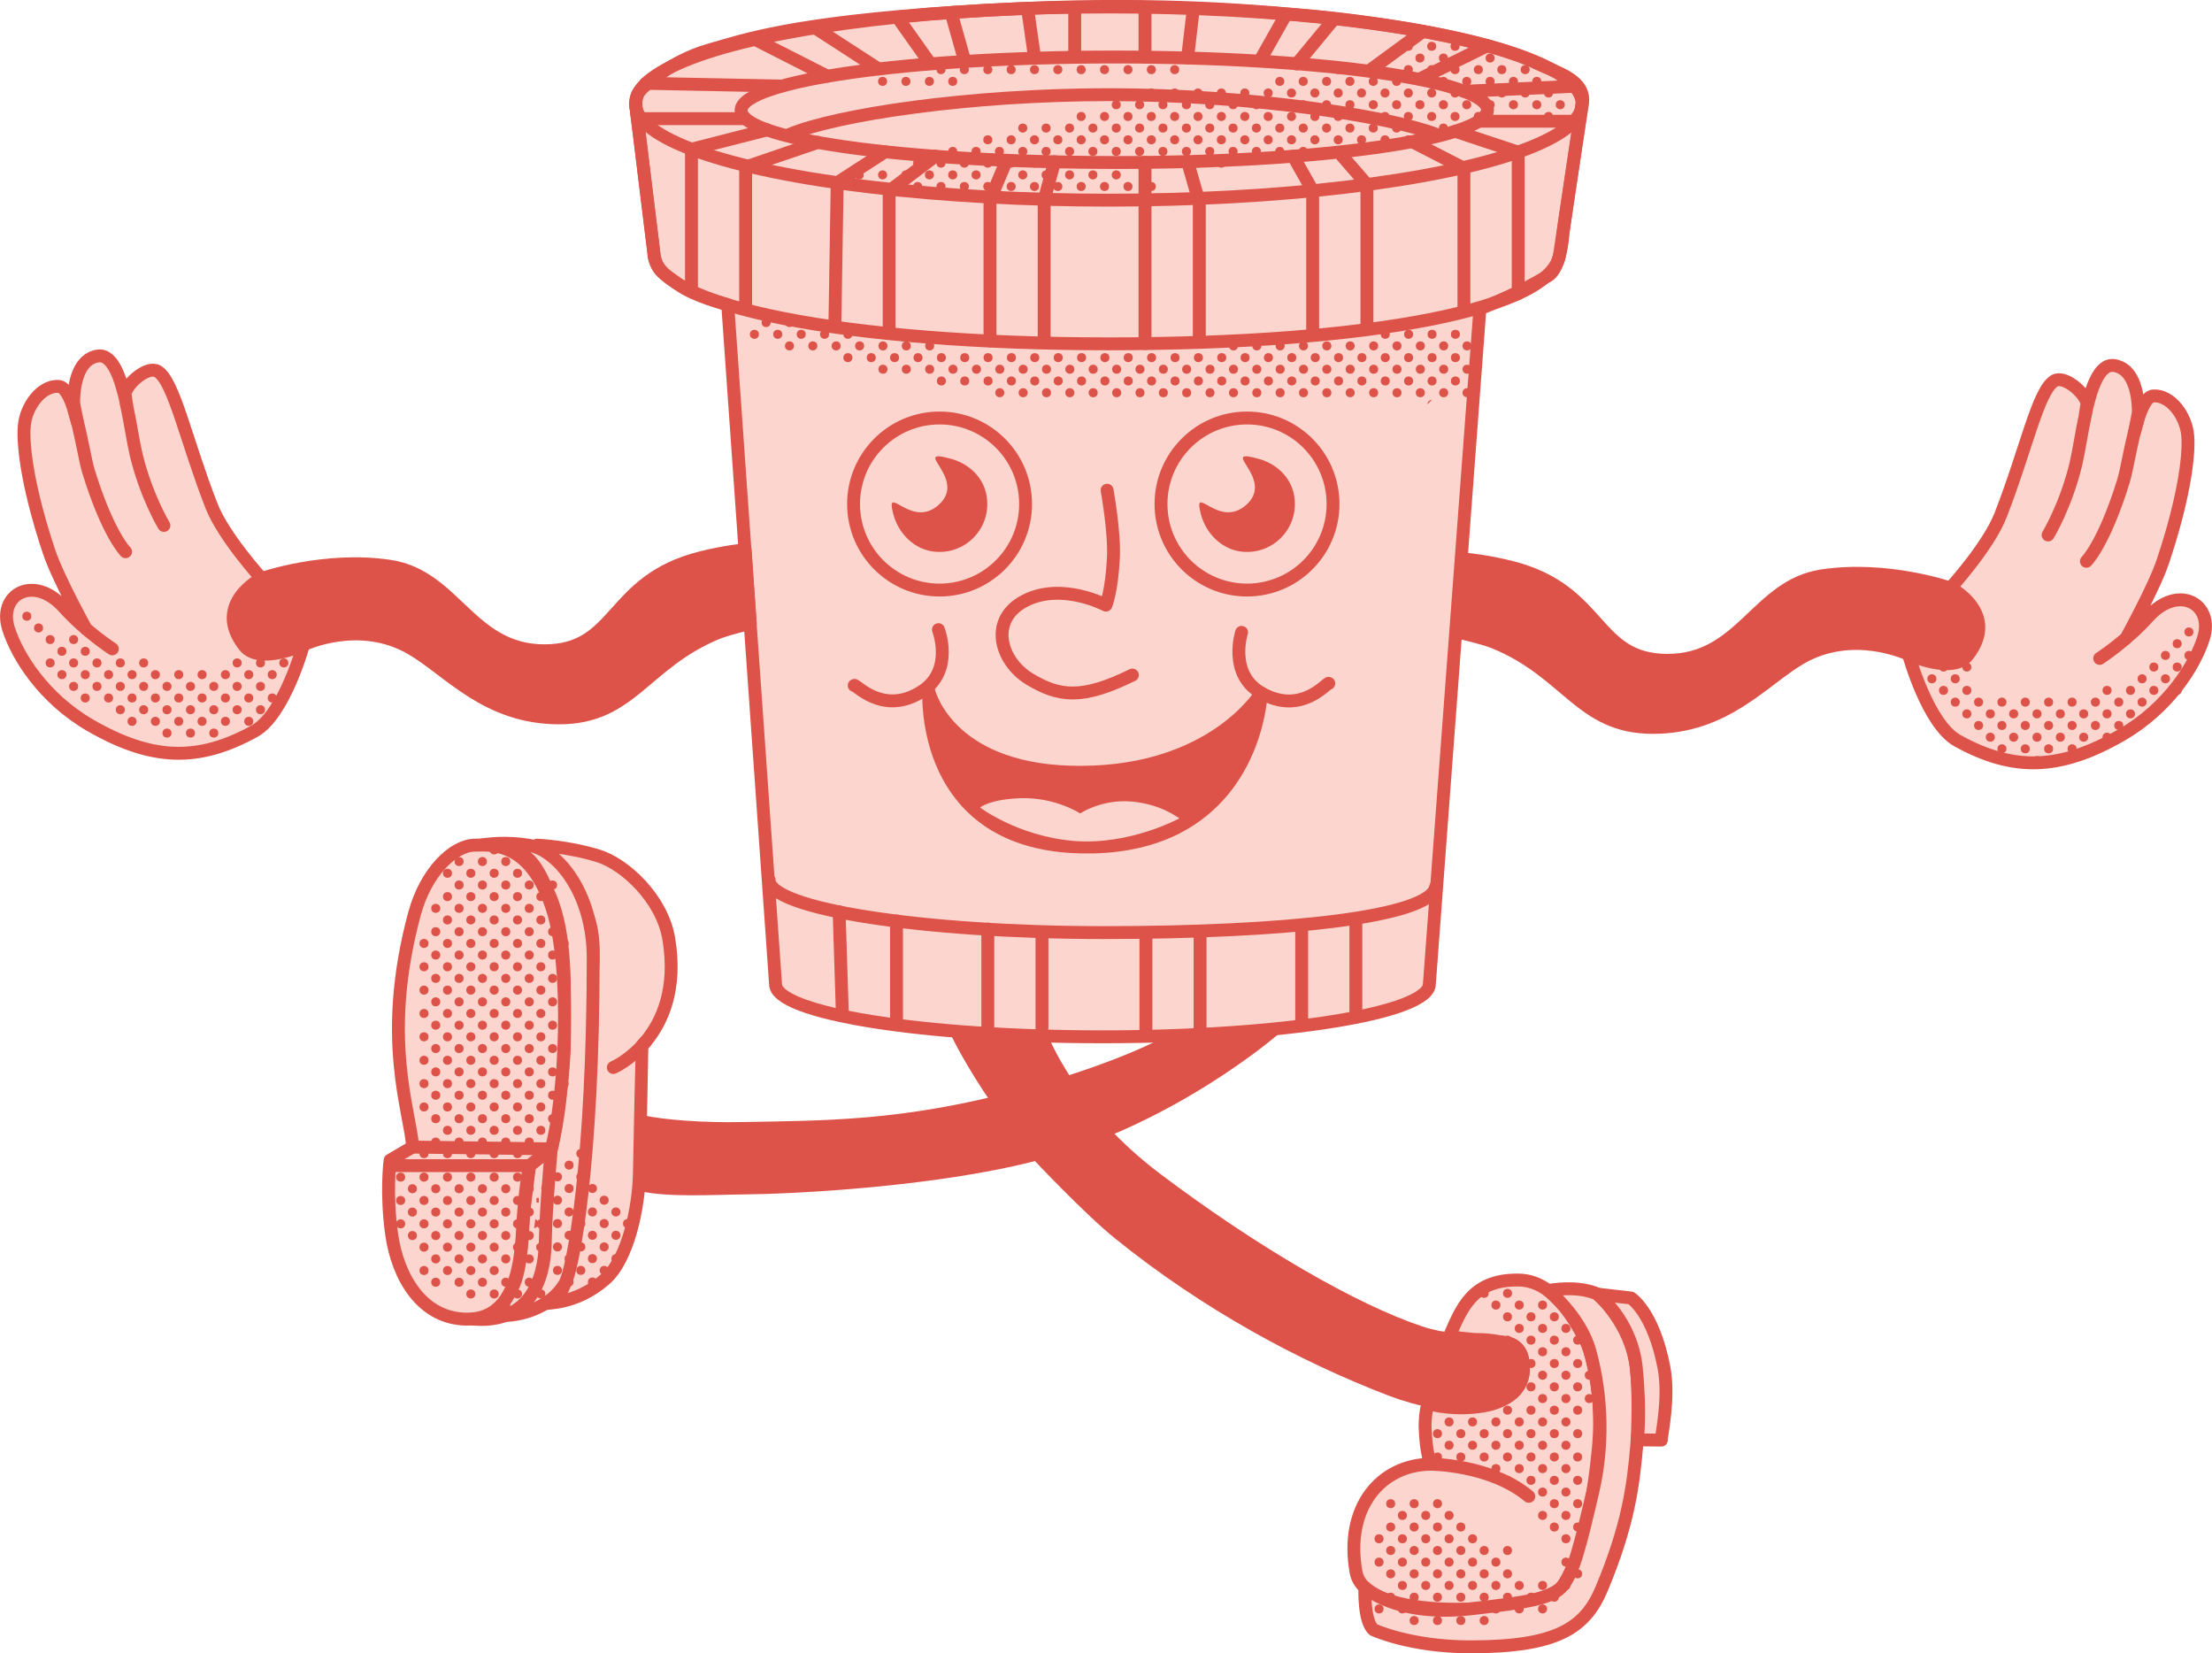 <svg viewBox="0 0 171.53 128.19" xmlns="http://www.w3.org/2000/svg" data-name="Layer 2" id="Layer_2">
  <defs>
    <style>
      .cls-1, .cls-2 {
        fill: #dd5349;
      }

      .cls-3 {
        fill: none;
      }

      .cls-3, .cls-2, .cls-4 {
        stroke: #dd5349;
        stroke-linecap: round;
        stroke-linejoin: round;
      }

      .cls-4 {
        fill: #fcd6ce;
      }
    </style>
  </defs>
  <g id="Art">
    <g>
      <path d="M114.76,23.94l-3.92,52.36c0,2.26-11.35,4.09-25.35,4.09s-25.39-1.83-25.35-4.09l-3.71-52.68s-2.61-.65-3.8-1.56-1.72-.97-1.92-2.44c-.1-.74-.88-7.18-1.11-9.08s-.5-2.86,0-3.47,2.64-2.4,5.36-3.18,6.38-2.11,19.34-2.96,20.71-.28,26.76.25,14.32,1.87,18.22,3.77c1.29.63,3.71,1.21,3.43,3.07-.66,4.42-1.46,9.56-1.52,10.24-.1,1.2-.44,2.7-1.14,3.12-2.3,1.38-4.44,2.21-5.26,2.55Z" class="cls-4"></path>
      <g>
        <path d="M85.85,38.01s.59,3.25.49,5.23c-.13,2.63-.58,3.68-.58,3.68,0,0-3.4-1.81-6.26-.35s-1.96,4.69.34,6.08,4.09,1.6,7.97-.31" class="cls-3"></path>
        <g>
          <circle r="6.67" cy="39.08" cx="72.86" class="cls-3"></circle>
          <path d="M76.47,38.26c.55,2.5-1.46,4.74-3.96,4.52-1.58-.14-2.84-1.39-3.24-2.92-.66-2.54,1.41,1.28,3.58-.77s-2.37-4.42.92-3.51c1.31.36,2.41,1.36,2.7,2.68Z" class="cls-1"></path>
        </g>
        <g>
          <circle r="6.67" cy="39.08" cx="96.7" class="cls-3"></circle>
          <path d="M100.32,38.26c.55,2.5-1.46,4.74-3.96,4.52-1.58-.14-2.84-1.39-3.24-2.92-.66-2.54,1.41,1.28,3.58-.77s-2.37-4.42.92-3.51c1.31.36,2.41,1.36,2.7,2.68Z" class="cls-1"></path>
        </g>
        <g>
          <path d="M66.24,53.15c.05-.2,2.23,2.44,5.28.44,2.47-1.63,1.25-4.77,1.25-4.77" class="cls-3"></path>
          <path d="M103.04,52.99c-.06-.19-2.09,2.56-5.25.73-2.56-1.48-1.51-4.69-1.51-4.69" class="cls-3"></path>
          <path d="M74.62,62.55c2.13,2.31,5.21,3.53,9.16,3.62.36,0,.72,0,1.08,0,2.5-.07,4.71-.59,6.59-1.54,6.48-3.3,6.84-10.58,6.85-10.88,0-.23-.14-.43-.36-.5-.22-.07-.45.03-.57.22-.03.06-3.6,5.85-13.46,5.91-9.74.08-11.34-5.64-11.4-5.89-.06-.24-.27-.39-.53-.37-.24.02-.44.22-.45.47-.01.21-.28,5.29,3.1,8.97ZM76,62.61s.76-.65,3.17-.72c2.68-.08,4.59,1.18,4.59,1.18,0,0,1.69-1.13,4-.92s3.56,1.24,3.7,1.3c0,0-3.88,2.12-8.22,1.75-4.32-.37-7.24-2.59-7.24-2.59Z" class="cls-1"></path>
        </g>
      </g>
      <g>
        <ellipse ry="7.49" rx="36.7" cy="8.03" cx="85.98" class="cls-3"></ellipse>
        <path d="M49.28,8.03l1.42,11.58c0,4.14,15.01,7.05,35.28,7.05s34.57-2.69,34.98-7.05l1.72-11.58" class="cls-3"></path>
      </g>
      <g>
        <path d="M115.35,8.51c0,2.26-12.96,4.12-28.94,4.09-16.86-.03-29.11-1.84-28.94-4.09.17-2.25,12.96-4.09,28.94-4.09s28.94,1.83,28.94,4.09Z" class="cls-3"></path>
        <path d="M61.23,10.42c3.65-1.53,13.96-3.08,24.76-3.08s21.55,1.61,25.39,3.08" class="cls-3"></path>
      </g>
      <path d="M59.64,68.22c-.04,2.26,11.96,4.09,25.96,4.09s25.33-1.19,25.73-3.55" class="cls-3"></path>
      <g>
        <line y2="79.5" x2="100.94" y1="71.91" x1="100.94" class="cls-3"></line>
        <line y2="78.74" x2="105.14" y1="71.36" x1="105.14" class="cls-3"></line>
      </g>
      <g>
        <line y2="80.13" x2="88.86" y1="72.47" x1="88.86" class="cls-3"></line>
        <line y2="79.69" x2="93.06" y1="72.31" x1="93.06" class="cls-3"></line>
      </g>
      <g>
        <line y2="80.13" x2="76.6" y1="72.04" x1="76.6" class="cls-3"></line>
        <line y2="79.69" x2="80.8" y1="72.31" x1="80.8" class="cls-3"></line>
      </g>
      <g>
        <line y2="78.58" x2="65.32" y1="70.7" x1="65.07" class="cls-3"></line>
        <line y2="79.31" x2="69.52" y1="71.41" x1="69.52" class="cls-3"></line>
      </g>
      <g>
        <g>
          <line y2="22.17" x2="53.62" y1="11.57" x1="53.62" class="cls-3"></line>
          <line y2="11.57" x2="53.62" y1="10.07" x1="59.49" class="cls-3"></line>
          <polyline points="57.82 23.98 57.82 12.95 63.42 11.04" class="cls-3"></polyline>
        </g>
        <g>
          <line y2="6.46" x2="50.09" y1="6.67" x1="60.57" class="cls-3"></line>
          <line y2="9.2" x2="49.73" y1="9.2" x1="57.8" class="cls-3"></line>
        </g>
        <g>
          <line y2="6.69" x2="122.1" y1="7.08" x1="113.52" class="cls-3"></line>
          <line y2="9.4" x2="122.07" y1="9.4" x1="114.66" class="cls-3"></line>
        </g>
        <g>
          <polyline points="64.74 25.28 64.92 14.17 68.63 11.77" class="cls-3"></polyline>
          <polyline points="68.95 25.57 68.95 14.81 72.53 12.11" class="cls-3"></polyline>
        </g>
        <g>
          <polyline points="76.77 26.43 76.77 15.5 78.06 12.43" class="cls-3"></polyline>
          <polyline points="80.97 26.53 80.97 15.5 81.78 12.54" class="cls-3"></polyline>
        </g>
        <g>
          <polyline points="88.79 26.64 88.79 15.71 88.79 12.59" class="cls-3"></polyline>
          <polyline points="93 26.53 93 15.71 92.09 12.53" class="cls-3"></polyline>
        </g>
        <g>
          <polyline points="101.79 25.94 101.79 14.79 100.28 12.11" class="cls-3"></polyline>
          <polyline points="106 25.45 106 14.31 104.09 12.11" class="cls-3"></polyline>
        </g>
        <g>
          <polyline points="113.52 24.13 113.52 13.05 109.62 11.04" class="cls-3"></polyline>
          <polyline points="117.73 22.77 117.73 11.8 112.85 10.18" class="cls-3"></polyline>
        </g>
        <g>
          <line y2="5.91" x2="64.16" y1="3.06" x1="58.56" class="cls-3"></line>
          <line y2="5.35" x2="68.13" y1="2.16" x1="63.21" class="cls-3"></line>
        </g>
        <g>
          <line y2="4.67" x2="71.95" y1="1.45" x1="69.67" class="cls-3"></line>
          <line y2="4.48" x2="74.74" y1="1.19" x1="73.81" class="cls-3"></line>
        </g>
        <g>
          <line y2="4.42" x2="80.22" y1=".65" x1="79.68" class="cls-3"></line>
          <line y2="4.32" x2="83.34" y1=".65" x1="83.34" class="cls-3"></line>
        </g>
        <g>
          <line y2="4.42" x2="88.79" y1=".65" x1="88.79" class="cls-3"></line>
          <line y2="4.48" x2="92.09" y1=".66" x1="92.54" class="cls-3"></line>
        </g>
        <g>
          <line y2="4.67" x2="97.72" y1="1.19" x1="99.68" class="cls-3"></line>
          <line y2="4.96" x2="100.56" y1="1.45" x1="103.46" class="cls-3"></line>
        </g>
        <g>
          <line y2="5.35" x2="106.36" y1="2.43" x1="110.35" class="cls-3"></line>
          <line y2="6.09" x2="110.15" y1="3.54" x1="115.35" class="cls-3"></line>
        </g>
      </g>
      <g>
        <g>
          <path d="M23.52,50s4.32-2.1,8.42.31c2.91,1.71,5.8,5.35,11.42,5.35s6.59-4.28,12.32-6.61c.8-.32,2.5-.71,2.5-.71l-.4-5.71s-1.51.13-3.45.62c-7.13,1.8-6.35,7.21-12.11,7.21s-6.92-5.78-11.97-6.55-9.97.95-9.97.95c0,0-2.63,1.37-2.05,3.92.69,3.03,5.3,1.22,5.3,1.22Z" class="cls-2"></path>
          <g>
            <path d="M6.68,48.78s-2.2-3.97-2.87-5.99c-1.5-4.47-2.07-7.97-1.93-9.74.12-1.55,1.34-3.18,2.67-3.09.49.03.89.84,1.21,1.89l.23.84-.28-1.44c0-1.62.44-3.46,1.9-3.65,1.13-.14,1.76,1.7,2.2,3.73l-.12-.82c.25-.9,1.79-2.16,2.53-1.72,1.28.77,2.18,5.3,4.18,10.43.94,2.4,3.88,5.63,3.88,5.63,0,0-3.88,1.97-1.33,5.23,1.16,1.49,4.58-.08,4.58-.08,0,0-1.48,5.42-3.81,6.7-4.28,2.36-7.88,2.33-12.7-.45-3.66-2.11-5.69-5.39-6.36-7.5-.85-2.68,1.97-4.25,4.29-1.66,1.69,1.88,3.76,3.22,3.76,3.22" class="cls-4"></path>
            <path d="M9.8,31.33c.31,1.43.53,2.95.76,3.93.78,3.22,2.15,5.48,2.15,5.48" class="cls-4"></path>
            <path d="M5.76,31.85c.5,1.61.83,3.81,1.1,4.69,1.52,4.92,2.88,6.24,2.88,6.24" class="cls-4"></path>
          </g>
        </g>
        <g>
          <circle r=".35" cy="47.78" cx="2.08" class="cls-1"></circle>
          <circle r=".35" cy="48.69" cx="2.99" class="cls-1"></circle>
          <circle r=".35" cy="49.59" cx="3.89" class="cls-1"></circle>
          <circle r=".35" cy="49.59" cx="5.71" class="cls-1"></circle>
          <circle r=".35" cy="50.5" cx="4.8" class="cls-1"></circle>
          <circle r=".35" cy="50.5" cx="6.61" class="cls-1"></circle>
          <circle r=".35" cy="50.5" cx="21.11" class="cls-1"></circle>
          <circle r=".35" cy="51.4" cx="3.89" class="cls-1"></circle>
          <circle r=".35" cy="51.4" cx="5.71" class="cls-1"></circle>
          <circle r=".35" cy="51.4" cx="7.52" class="cls-1"></circle>
          <circle r=".35" cy="51.4" cx="9.33" class="cls-1"></circle>
          <circle r=".35" cy="51.4" cx="11.14" class="cls-1"></circle>
          <circle r=".35" cy="51.4" cx="18.39" class="cls-1"></circle>
          <circle r=".35" cy="51.4" cx="20.2" class="cls-1"></circle>
          <circle r=".35" cy="51.4" cx="22.01" class="cls-1"></circle>
          <circle r=".35" cy="52.31" cx="4.8" class="cls-1"></circle>
          <circle r=".35" cy="52.31" cx="6.61" class="cls-1"></circle>
          <circle r=".35" cy="52.31" cx="8.42" class="cls-1"></circle>
          <circle r=".35" cy="52.31" cx="10.24" class="cls-1"></circle>
          <circle r=".35" cy="52.31" cx="12.05" class="cls-1"></circle>
          <circle r=".35" cy="52.31" cx="13.86" class="cls-1"></circle>
          <circle r=".35" cy="52.31" cx="15.67" class="cls-1"></circle>
          <circle r=".35" cy="52.31" cx="17.48" class="cls-1"></circle>
          <circle r=".35" cy="52.31" cx="19.29" class="cls-1"></circle>
          <circle r=".35" cy="52.31" cx="21.11" class="cls-1"></circle>
          <circle r=".35" cy="53.22" cx="5.71" class="cls-1"></circle>
          <circle r=".35" cy="53.22" cx="7.52" class="cls-1"></circle>
          <circle r=".35" cy="53.22" cx="9.33" class="cls-1"></circle>
          <circle r=".35" cy="53.22" cx="11.14" class="cls-1"></circle>
          <circle r=".35" cy="53.22" cx="12.95" class="cls-1"></circle>
          <circle r=".35" cy="53.22" cx="14.77" class="cls-1"></circle>
          <circle r=".35" cy="53.22" cx="16.58" class="cls-1"></circle>
          <circle r=".35" cy="53.22" cx="18.39" class="cls-1"></circle>
          <circle r=".35" cy="53.22" cx="20.2" class="cls-1"></circle>
          <circle r=".35" cy="54.12" cx="6.61" class="cls-1"></circle>
          <circle r=".35" cy="54.12" cx="8.42" class="cls-1"></circle>
          <circle r=".35" cy="54.12" cx="10.24" class="cls-1"></circle>
          <circle r=".35" cy="54.12" cx="12.05" class="cls-1"></circle>
          <circle r=".35" cy="54.12" cx="13.86" class="cls-1"></circle>
          <circle r=".35" cy="54.12" cx="15.67" class="cls-1"></circle>
          <circle r=".35" cy="54.12" cx="17.48" class="cls-1"></circle>
          <circle r=".35" cy="54.12" cx="19.29" class="cls-1"></circle>
          <circle r=".35" cy="54.12" cx="21.11" class="cls-1"></circle>
          <circle r=".35" cy="55.03" cx="9.33" class="cls-1"></circle>
          <circle r=".35" cy="55.03" cx="11.14" class="cls-1"></circle>
          <circle r=".35" cy="55.03" cx="12.95" class="cls-1"></circle>
          <circle r=".35" cy="55.03" cx="14.77" class="cls-1"></circle>
          <circle r=".35" cy="55.03" cx="16.58" class="cls-1"></circle>
          <circle r=".35" cy="55.03" cx="18.39" class="cls-1"></circle>
          <circle r=".35" cy="55.03" cx="20.2" class="cls-1"></circle>
          <circle r=".35" cy="55.93" cx="10.24" class="cls-1"></circle>
          <circle r=".35" cy="55.93" cx="12.05" class="cls-1"></circle>
          <circle r=".35" cy="55.93" cx="13.86" class="cls-1"></circle>
          <circle r=".35" cy="55.93" cx="15.67" class="cls-1"></circle>
          <circle r=".35" cy="55.93" cx="17.48" class="cls-1"></circle>
          <circle r=".35" cy="55.93" cx="19.29" class="cls-1"></circle>
          <circle r=".35" cy="56.84" cx="12.95" class="cls-1"></circle>
          <circle r=".35" cy="56.84" cx="14.77" class="cls-1"></circle>
          <circle r=".35" cy="56.84" cx="16.58" class="cls-1"></circle>
        </g>
      </g>
      <g>
        <g>
          <g>
            <path d="M50.07,80.76c1.28-1.54,2.44-4.07,1.79-7.98-.52-3.1-3.4-5.78-5.47-6.42-2.41-.74-4.74-.83-4.74-.83,0,0,1.35.87,2.74,3.18s1.66,3.44,1.6,5.59-.57,13.3-.68,14.63-1.11,9.23-1.53,10.62-1.57,1.55-1.57,1.55c.17-.11,2.41.08,4.68-1.88,1.86-1.6,2.64-5.74,2.69-8.18.05-2.37.2-9.93.21-9.97l.28-.32Z" class="cls-4"></path>
            <path d="M35.22,66.1s2.32-1.12,5.81-.56c2.14.34,4.97,3.62,4.97,8.76,0,15.73-1.56,24.2-2.21,25.25-1.5,2.45-4.63,2.45-4.63,2.45h-.9s.61-.61,1.46-2.15c.77-1.4.81-4.68.87-5.49s.48-3.98.48-3.98l1.73-1.44s.99-5.06.97-8.6.22-7.73-1.15-10.92c-1.01-2.34-1.61-3.31-3.23-3.53-2.57-.35-4.15.21-4.15.21Z" class="cls-4"></path>
            <path d="M41.06,90.38s-.39,1.84-.54,4.97-.78,6.93-4.29,6.93-5.38-3.26-5.85-6.52-.13-5.8-.13-5.8l1.75-1.03c-.19-2.82-2.47-8.4.14-18.07.88-3.26,3.02-5.3,4.66-5.33,1.32-.02,4.31-.33,6.02,4.9,1.55,4.73.99,14.79-.07,18.64l-1.69,1.3Z" class="cls-4"></path>
            <line y2="90.38" x2="30.21" y1="90.38" x1="41.06" class="cls-3"></line>
            <path d="M32,88.94l10.75.14s-.42,4.61-.46,7.02c-.02.85.04,6.65-5.59,6.18" class="cls-3"></path>
            <path d="M50.07,80.76c-1.2,1.45-2.51,2.01-2.51,2.01" class="cls-3"></path>
          </g>
          <path d="M98.75,79.85s-7.9,6.86-18.31,9.61c-7.94,2.1-19.17,2.62-22.66,2.65-2.44.02-5.97.25-8.12-.26l.11-4.89c1.68.38,4.89.6,7.71.54,6.32-.12,12.55-.03,21.8-2.54,8.28-2.25,11.77-4.41,11.77-4.41,0,0,2.72-.22,3.46-.25,1.04-.03,4.25-.46,4.25-.46Z" class="cls-2"></path>
        </g>
        <g>
          <circle r=".35" cy="65.9" cx="38.32" class="cls-1"></circle>
          <circle r=".35" cy="66.8" cx="35.6" class="cls-1"></circle>
          <circle r=".35" cy="66.8" cx="37.41" class="cls-1"></circle>
          <circle r=".35" cy="66.8" cx="39.22" class="cls-1"></circle>
          <circle r=".35" cy="66.8" cx="41.04" class="cls-1"></circle>
          <circle r=".35" cy="67.71" cx="34.7" class="cls-1"></circle>
          <circle r=".35" cy="67.71" cx="36.51" class="cls-1"></circle>
          <circle r=".35" cy="67.71" cx="38.32" class="cls-1"></circle>
          <circle r=".35" cy="67.71" cx="40.13" class="cls-1"></circle>
          <circle r=".35" cy="67.71" cx="41.94" class="cls-1"></circle>
          <circle r=".35" cy="68.62" cx="35.6" class="cls-1"></circle>
          <circle r=".35" cy="68.62" cx="37.41" class="cls-1"></circle>
          <circle r=".35" cy="68.62" cx="39.22" class="cls-1"></circle>
          <circle r=".35" cy="68.62" cx="41.04" class="cls-1"></circle>
          <circle r=".35" cy="68.62" cx="42.85" class="cls-1"></circle>
          <circle r=".35" cy="69.52" cx="34.7" class="cls-1"></circle>
          <circle r=".35" cy="69.52" cx="36.51" class="cls-1"></circle>
          <circle r=".35" cy="69.52" cx="38.32" class="cls-1"></circle>
          <circle r=".35" cy="69.52" cx="40.13" class="cls-1"></circle>
          <circle r=".35" cy="69.52" cx="41.94" class="cls-1"></circle>
          <circle r=".35" cy="70.43" cx="33.79" class="cls-1"></circle>
          <circle r=".35" cy="70.43" cx="35.6" class="cls-1"></circle>
          <circle r=".35" cy="70.43" cx="37.41" class="cls-1"></circle>
          <circle r=".35" cy="70.43" cx="39.22" class="cls-1"></circle>
          <circle r=".35" cy="70.43" cx="41.04" class="cls-1"></circle>
          <circle r=".35" cy="70.43" cx="42.85" class="cls-1"></circle>
          <circle r=".35" cy="71.33" cx="34.7" class="cls-1"></circle>
          <circle r=".35" cy="71.33" cx="36.51" class="cls-1"></circle>
          <circle r=".35" cy="71.33" cx="38.32" class="cls-1"></circle>
          <circle r=".35" cy="71.33" cx="40.13" class="cls-1"></circle>
          <circle r=".35" cy="71.33" cx="41.94" class="cls-1"></circle>
          <circle r=".35" cy="72.24" cx="33.79" class="cls-1"></circle>
          <circle r=".35" cy="72.24" cx="35.6" class="cls-1"></circle>
          <circle r=".35" cy="72.24" cx="37.41" class="cls-1"></circle>
          <circle r=".35" cy="72.24" cx="39.22" class="cls-1"></circle>
          <circle r=".35" cy="72.24" cx="41.04" class="cls-1"></circle>
          <circle r=".35" cy="72.24" cx="42.85" class="cls-1"></circle>
          <circle r=".35" cy="73.15" cx="32.88" class="cls-1"></circle>
          <circle r=".35" cy="73.15" cx="34.7" class="cls-1"></circle>
          <circle r=".35" cy="73.15" cx="36.51" class="cls-1"></circle>
          <circle r=".35" cy="73.15" cx="38.32" class="cls-1"></circle>
          <circle r=".35" cy="73.15" cx="40.13" class="cls-1"></circle>
          <circle r=".35" cy="73.15" cx="41.94" class="cls-1"></circle>
          <circle r=".35" cy="73.15" cx="43.75" class="cls-1"></circle>
          <circle r=".35" cy="74.05" cx="33.79" class="cls-1"></circle>
          <circle r=".35" cy="74.05" cx="35.6" class="cls-1"></circle>
          <circle r=".35" cy="74.05" cx="37.41" class="cls-1"></circle>
          <circle r=".35" cy="74.05" cx="39.22" class="cls-1"></circle>
          <circle r=".35" cy="74.05" cx="41.04" class="cls-1"></circle>
          <circle r=".35" cy="74.05" cx="42.85" class="cls-1"></circle>
          <circle r=".35" cy="74.96" cx="32.88" class="cls-1"></circle>
          <circle r=".35" cy="74.96" cx="34.7" class="cls-1"></circle>
          <circle r=".35" cy="74.96" cx="36.51" class="cls-1"></circle>
          <circle r=".35" cy="74.96" cx="38.32" class="cls-1"></circle>
          <circle r=".35" cy="74.96" cx="40.13" class="cls-1"></circle>
          <circle r=".35" cy="74.96" cx="41.94" class="cls-1"></circle>
          <circle r=".35" cy="74.96" cx="43.75" class="cls-1"></circle>
          <circle r=".35" cy="75.86" cx="33.79" class="cls-1"></circle>
          <circle r=".35" cy="75.86" cx="35.6" class="cls-1"></circle>
          <circle r=".35" cy="75.86" cx="37.41" class="cls-1"></circle>
          <circle r=".35" cy="75.86" cx="39.22" class="cls-1"></circle>
          <circle r=".35" cy="75.86" cx="41.04" class="cls-1"></circle>
          <circle r=".35" cy="75.86" cx="42.85" class="cls-1"></circle>
          <circle r=".35" cy="76.77" cx="32.88" class="cls-1"></circle>
          <circle r=".35" cy="76.77" cx="34.7" class="cls-1"></circle>
          <circle r=".35" cy="76.77" cx="36.51" class="cls-1"></circle>
          <circle r=".35" cy="76.77" cx="38.32" class="cls-1"></circle>
          <circle r=".35" cy="76.77" cx="40.13" class="cls-1"></circle>
          <circle r=".35" cy="76.77" cx="41.94" class="cls-1"></circle>
          <circle r=".35" cy="76.77" cx="43.75" class="cls-1"></circle>
          <circle r=".35" cy="77.68" cx="33.79" class="cls-1"></circle>
          <circle r=".35" cy="77.68" cx="35.6" class="cls-1"></circle>
          <circle r=".35" cy="77.68" cx="37.41" class="cls-1"></circle>
          <circle r=".35" cy="77.68" cx="39.22" class="cls-1"></circle>
          <circle r=".35" cy="77.68" cx="41.04" class="cls-1"></circle>
          <circle r=".35" cy="77.68" cx="42.85" class="cls-1"></circle>
          <circle r=".35" cy="78.58" cx="32.88" class="cls-1"></circle>
          <circle r=".35" cy="78.58" cx="34.7" class="cls-1"></circle>
          <circle r=".35" cy="78.58" cx="36.51" class="cls-1"></circle>
          <circle r=".35" cy="78.58" cx="38.32" class="cls-1"></circle>
          <circle r=".35" cy="78.58" cx="40.13" class="cls-1"></circle>
          <circle r=".35" cy="78.58" cx="41.94" class="cls-1"></circle>
          <circle r=".35" cy="78.58" cx="43.75" class="cls-1"></circle>
          <circle r=".35" cy="79.49" cx="33.79" class="cls-1"></circle>
          <circle r=".35" cy="79.49" cx="35.6" class="cls-1"></circle>
          <circle r=".35" cy="79.49" cx="37.41" class="cls-1"></circle>
          <circle r=".35" cy="79.49" cx="39.22" class="cls-1"></circle>
          <circle r=".35" cy="79.49" cx="41.04" class="cls-1"></circle>
          <circle r=".35" cy="79.49" cx="42.85" class="cls-1"></circle>
          <circle r=".35" cy="80.39" cx="32.88" class="cls-1"></circle>
          <circle r=".35" cy="80.39" cx="34.7" class="cls-1"></circle>
          <circle r=".35" cy="80.39" cx="36.51" class="cls-1"></circle>
          <circle r=".35" cy="80.39" cx="38.32" class="cls-1"></circle>
          <circle r=".35" cy="80.39" cx="40.13" class="cls-1"></circle>
          <circle r=".35" cy="80.39" cx="41.94" class="cls-1"></circle>
          <circle r=".35" cy="80.39" cx="43.75" class="cls-1"></circle>
          <circle r=".35" cy="81.3" cx="33.79" class="cls-1"></circle>
          <circle r=".35" cy="81.3" cx="35.6" class="cls-1"></circle>
          <circle r=".35" cy="81.3" cx="37.41" class="cls-1"></circle>
          <circle r=".35" cy="81.3" cx="39.22" class="cls-1"></circle>
          <circle r=".35" cy="81.3" cx="41.04" class="cls-1"></circle>
          <circle r=".35" cy="81.3" cx="42.85" class="cls-1"></circle>
          <circle r=".35" cy="82.21" cx="32.88" class="cls-1"></circle>
          <circle r=".35" cy="82.21" cx="34.7" class="cls-1"></circle>
          <circle r=".35" cy="82.21" cx="36.51" class="cls-1"></circle>
          <circle r=".35" cy="82.21" cx="38.32" class="cls-1"></circle>
          <circle r=".35" cy="82.21" cx="40.13" class="cls-1"></circle>
          <circle r=".35" cy="82.21" cx="41.94" class="cls-1"></circle>
          <circle r=".35" cy="82.21" cx="43.75" class="cls-1"></circle>
          <circle r=".35" cy="83.11" cx="33.79" class="cls-1"></circle>
          <circle r=".35" cy="83.11" cx="35.6" class="cls-1"></circle>
          <circle r=".35" cy="83.11" cx="37.41" class="cls-1"></circle>
          <circle r=".35" cy="83.11" cx="39.22" class="cls-1"></circle>
          <circle r=".35" cy="83.11" cx="41.04" class="cls-1"></circle>
          <circle r=".35" cy="83.11" cx="42.85" class="cls-1"></circle>
          <circle r=".35" cy="84.02" cx="32.88" class="cls-1"></circle>
          <circle r=".35" cy="84.02" cx="34.7" class="cls-1"></circle>
          <circle r=".35" cy="84.02" cx="36.51" class="cls-1"></circle>
          <circle r=".35" cy="84.02" cx="38.32" class="cls-1"></circle>
          <circle r=".35" cy="84.02" cx="40.13" class="cls-1"></circle>
          <circle r=".35" cy="84.02" cx="41.94" class="cls-1"></circle>
          <circle r=".35" cy="84.02" cx="43.75" class="cls-1"></circle>
          <circle r=".35" cy="84.92" cx="33.79" class="cls-1"></circle>
          <circle r=".35" cy="84.92" cx="35.6" class="cls-1"></circle>
          <circle r=".35" cy="84.92" cx="37.41" class="cls-1"></circle>
          <circle r=".35" cy="84.92" cx="39.22" class="cls-1"></circle>
          <circle r=".35" cy="84.92" cx="41.04" class="cls-1"></circle>
          <circle r=".35" cy="84.92" cx="42.85" class="cls-1"></circle>
          <circle r=".35" cy="85.83" cx="32.88" class="cls-1"></circle>
          <circle r=".35" cy="85.83" cx="34.7" class="cls-1"></circle>
          <circle r=".35" cy="85.83" cx="36.51" class="cls-1"></circle>
          <circle r=".35" cy="85.83" cx="38.32" class="cls-1"></circle>
          <circle r=".35" cy="85.83" cx="40.13" class="cls-1"></circle>
          <circle r=".35" cy="85.83" cx="41.94" class="cls-1"></circle>
          <circle r=".35" cy="86.74" cx="33.79" class="cls-1"></circle>
          <circle r=".35" cy="86.74" cx="35.6" class="cls-1"></circle>
          <circle r=".35" cy="86.74" cx="37.41" class="cls-1"></circle>
          <circle r=".35" cy="86.74" cx="39.22" class="cls-1"></circle>
          <circle r=".35" cy="86.74" cx="41.04" class="cls-1"></circle>
          <circle r=".35" cy="86.74" cx="42.85" class="cls-1"></circle>
          <circle r=".35" cy="87.64" cx="34.7" class="cls-1"></circle>
          <circle r=".35" cy="87.64" cx="36.51" class="cls-1"></circle>
          <circle r=".35" cy="87.64" cx="38.32" class="cls-1"></circle>
          <circle r=".35" cy="87.64" cx="40.13" class="cls-1"></circle>
          <circle r=".35" cy="87.64" cx="41.94" class="cls-1"></circle>
          <circle r=".35" cy="88.55" cx="33.79" class="cls-1"></circle>
          <circle r=".35" cy="88.55" cx="35.6" class="cls-1"></circle>
          <circle r=".35" cy="88.55" cx="37.41" class="cls-1"></circle>
          <circle r=".35" cy="88.55" cx="39.22" class="cls-1"></circle>
          <circle r=".35" cy="88.55" cx="41.04" class="cls-1"></circle>
          <circle r=".35" cy="89.45" cx="32.88" class="cls-1"></circle>
          <circle r=".35" cy="89.45" cx="34.7" class="cls-1"></circle>
          <circle r=".35" cy="89.45" cx="36.51" class="cls-1"></circle>
          <circle r=".35" cy="89.45" cx="38.32" class="cls-1"></circle>
          <circle r=".35" cy="89.45" cx="40.13" class="cls-1"></circle>
          <circle r=".35" cy="89.45" cx="41.94" class="cls-1"></circle>
          <circle r=".35" cy="90.36" cx="31.98" class="cls-1"></circle>
          <circle r=".35" cy="90.36" cx="33.79" class="cls-1"></circle>
          <circle r=".35" cy="90.36" cx="35.6" class="cls-1"></circle>
          <circle r=".35" cy="90.36" cx="37.41" class="cls-1"></circle>
          <circle r=".35" cy="90.36" cx="39.22" class="cls-1"></circle>
          <circle r=".35" cy="90.36" cx="41.04" class="cls-1"></circle>
          <circle r=".35" cy="91.27" cx="31.07" class="cls-1"></circle>
          <circle r=".35" cy="91.27" cx="32.88" class="cls-1"></circle>
          <circle r=".35" cy="91.27" cx="34.7" class="cls-1"></circle>
          <circle r=".35" cy="91.27" cx="36.51" class="cls-1"></circle>
          <circle r=".35" cy="91.27" cx="38.32" class="cls-1"></circle>
          <circle r=".35" cy="91.27" cx="40.13" class="cls-1"></circle>
          <circle r=".35" cy="92.17" cx="31.98" class="cls-1"></circle>
          <circle r=".35" cy="92.17" cx="33.79" class="cls-1"></circle>
          <circle r=".35" cy="92.17" cx="35.6" class="cls-1"></circle>
          <circle r=".35" cy="92.17" cx="37.41" class="cls-1"></circle>
          <circle r=".35" cy="92.17" cx="39.22" class="cls-1"></circle>
          <circle r=".35" cy="92.17" cx="41.04" class="cls-1"></circle>
          <circle r=".35" cy="93.08" cx="31.07" class="cls-1"></circle>
          <circle r=".35" cy="93.08" cx="32.88" class="cls-1"></circle>
          <circle r=".35" cy="93.08" cx="34.7" class="cls-1"></circle>
          <circle r=".35" cy="93.08" cx="36.51" class="cls-1"></circle>
          <circle r=".35" cy="93.08" cx="38.32" class="cls-1"></circle>
          <circle r=".35" cy="93.08" cx="40.13" class="cls-1"></circle>
          <circle r=".35" cy="93.98" cx="31.98" class="cls-1"></circle>
          <circle r=".35" cy="93.98" cx="33.79" class="cls-1"></circle>
          <circle r=".35" cy="93.98" cx="35.6" class="cls-1"></circle>
          <circle r=".35" cy="93.98" cx="37.41" class="cls-1"></circle>
          <circle r=".35" cy="93.98" cx="39.22" class="cls-1"></circle>
          <circle r=".35" cy="93.98" cx="41.04" class="cls-1"></circle>
          <circle r=".35" cy="94.89" cx="31.07" class="cls-1"></circle>
          <circle r=".35" cy="94.89" cx="32.88" class="cls-1"></circle>
          <circle r=".35" cy="94.89" cx="34.7" class="cls-1"></circle>
          <circle r=".35" cy="94.89" cx="36.51" class="cls-1"></circle>
          <circle r=".35" cy="94.89" cx="38.32" class="cls-1"></circle>
          <circle r=".35" cy="94.89" cx="40.13" class="cls-1"></circle>
          <circle r=".35" cy="94.89" cx="41.94" class="cls-1"></circle>
          <circle r=".35" cy="95.8" cx="31.98" class="cls-1"></circle>
          <circle r=".35" cy="95.8" cx="33.79" class="cls-1"></circle>
          <circle r=".35" cy="95.8" cx="35.6" class="cls-1"></circle>
          <circle r=".35" cy="95.8" cx="37.41" class="cls-1"></circle>
          <circle r=".35" cy="95.8" cx="39.22" class="cls-1"></circle>
          <circle r=".35" cy="95.8" cx="41.04" class="cls-1"></circle>
          <circle r=".35" cy="96.7" cx="32.88" class="cls-1"></circle>
          <circle r=".35" cy="96.7" cx="34.7" class="cls-1"></circle>
          <circle r=".35" cy="96.7" cx="36.51" class="cls-1"></circle>
          <circle r=".35" cy="96.7" cx="38.32" class="cls-1"></circle>
          <circle r=".35" cy="96.7" cx="40.13" class="cls-1"></circle>
          <circle r=".35" cy="96.7" cx="41.94" class="cls-1"></circle>
          <circle r=".35" cy="97.61" cx="33.79" class="cls-1"></circle>
          <circle r=".35" cy="97.61" cx="35.6" class="cls-1"></circle>
          <circle r=".35" cy="97.61" cx="37.41" class="cls-1"></circle>
          <circle r=".35" cy="97.61" cx="39.22" class="cls-1"></circle>
          <circle r=".35" cy="97.61" cx="41.04" class="cls-1"></circle>
          <circle r=".35" cy="98.51" cx="32.88" class="cls-1"></circle>
          <circle r=".35" cy="98.51" cx="34.7" class="cls-1"></circle>
          <circle r=".35" cy="98.51" cx="36.51" class="cls-1"></circle>
          <circle r=".35" cy="98.51" cx="38.32" class="cls-1"></circle>
          <circle r=".35" cy="98.51" cx="40.13" class="cls-1"></circle>
          <circle r=".35" cy="98.51" cx="41.94" class="cls-1"></circle>
          <circle r=".35" cy="99.42" cx="33.79" class="cls-1"></circle>
          <circle r=".35" cy="99.42" cx="35.6" class="cls-1"></circle>
          <circle r=".35" cy="99.42" cx="37.41" class="cls-1"></circle>
          <circle r=".35" cy="99.42" cx="39.22" class="cls-1"></circle>
          <circle r=".35" cy="99.42" cx="41.04" class="cls-1"></circle>
          <circle r=".35" cy="100.33" cx="36.51" class="cls-1"></circle>
          <circle r=".35" cy="100.33" cx="38.32" class="cls-1"></circle>
          <circle r=".35" cy="100.33" cx="40.13" class="cls-1"></circle>
          <circle r=".35" cy="100.33" cx="41.94" class="cls-1"></circle>
          <circle r=".35" cy="101.23" cx="39.22" class="cls-1"></circle>
          <circle r=".35" cy="101.23" cx="41.04" class="cls-1"></circle>
          <circle r=".35" cy="89.44" cx="45.04" class="cls-1"></circle>
          <circle r=".35" cy="90.34" cx="44.13" class="cls-1"></circle>
          <circle r=".35" cy="91.25" cx="43.23" class="cls-1"></circle>
          <circle r=".35" cy="91.25" cx="45.04" class="cls-1"></circle>
          <circle r=".35" cy="92.15" cx="42.32" class="cls-1"></circle>
          <circle r=".35" cy="92.15" cx="44.13" class="cls-1"></circle>
          <circle r=".35" cy="92.15" cx="45.94" class="cls-1"></circle>
          <circle r=".35" cy="93.06" cx="43.23" class="cls-1"></circle>
          <circle r=".35" cy="93.06" cx="45.04" class="cls-1"></circle>
          <circle r=".35" cy="93.06" cx="46.85" class="cls-1"></circle>
          <circle r=".35" cy="93.97" cx="42.32" class="cls-1"></circle>
          <circle r=".35" cy="93.97" cx="44.13" class="cls-1"></circle>
          <circle r=".35" cy="93.97" cx="45.94" class="cls-1"></circle>
          <circle r=".35" cy="93.97" cx="47.76" class="cls-1"></circle>
          <circle r=".35" cy="94.87" cx="43.23" class="cls-1"></circle>
          <circle r=".35" cy="94.87" cx="45.04" class="cls-1"></circle>
          <circle r=".35" cy="94.87" cx="46.85" class="cls-1"></circle>
          <circle r=".35" cy="94.87" cx="48.66" class="cls-1"></circle>
          <circle r=".35" cy="95.78" cx="42.32" class="cls-1"></circle>
          <circle r=".35" cy="95.78" cx="44.13" class="cls-1"></circle>
          <circle r=".35" cy="95.78" cx="45.94" class="cls-1"></circle>
          <circle r=".35" cy="95.78" cx="47.76" class="cls-1"></circle>
          <circle r=".35" cy="96.68" cx="43.23" class="cls-1"></circle>
          <circle r=".35" cy="96.68" cx="45.04" class="cls-1"></circle>
          <circle r=".35" cy="96.68" cx="46.85" class="cls-1"></circle>
          <circle r=".35" cy="97.59" cx="42.32" class="cls-1"></circle>
          <circle r=".35" cy="97.59" cx="44.13" class="cls-1"></circle>
          <circle r=".35" cy="97.59" cx="45.94" class="cls-1"></circle>
          <circle r=".35" cy="97.59" cx="47.76" class="cls-1"></circle>
          <circle r=".35" cy="98.5" cx="43.23" class="cls-1"></circle>
          <circle r=".35" cy="98.5" cx="45.04" class="cls-1"></circle>
          <circle r=".35" cy="98.5" cx="46.85" class="cls-1"></circle>
          <circle r=".35" cy="99.4" cx="44.13" class="cls-1"></circle>
          <circle r=".35" cy="99.4" cx="45.94" class="cls-1"></circle>
          <path d="M44.68,100.49c-.25-.36.62-.81.72-.27.09.5-.63.39-.72.27Z" class="cls-1"></path>
          <path d="M41.42,95.24l.09-.72c.38.24.34.59-.09.72Z" class="cls-1"></path>
          <rect height=".36" width=".18" y="96.51" x="41.6" class="cls-1"></rect>
          <rect height=".36" width=".18" y="92.88" x="41.6" class="cls-1"></rect>
        </g>
      </g>
      <g>
        <g>
          <path d="M148.01,50.74s-4.32-2.1-8.42.31c-2.91,1.71-5.8,5.35-11.42,5.35s-6.59-4.28-12.32-6.61c-.8-.32-2.5-.71-2.5-.71l.4-5.71s1.51.13,3.45.62c7.13,1.8,6.35,7.21,12.11,7.21s6.92-5.78,11.97-6.55,9.97.95,9.97.95c0,0,2.63,1.37,2.05,3.92-.69,3.03-5.3,1.22-5.3,1.22Z" class="cls-2"></path>
          <g>
            <path d="M164.85,49.52s2.2-3.97,2.87-5.99c1.5-4.47,2.07-7.97,1.93-9.74-.12-1.55-1.34-3.18-2.67-3.09-.49.03-.89.84-1.21,1.89l-.23.84.28-1.44c0-1.62-.44-3.46-1.9-3.65-1.13-.14-1.76,1.7-2.2,3.73l.12-.82c-.25-.9-1.79-2.16-2.53-1.72-1.28.77-2.18,5.3-4.18,10.43-.94,2.4-3.88,5.63-3.88,5.63,0,0,3.88,1.97,1.33,5.23-1.16,1.49-4.58-.08-4.58-.08,0,0,1.48,5.42,3.81,6.7,4.28,2.36,7.88,2.33,12.7-.45,3.66-2.11,5.69-5.39,6.36-7.5.85-2.68-1.97-4.25-4.29-1.66-1.69,1.88-3.76,3.22-3.76,3.22" class="cls-4"></path>
            <path d="M161.73,32.07c-.31,1.43-.53,2.95-.76,3.93-.78,3.22-2.15,5.48-2.15,5.48" class="cls-4"></path>
            <path d="M165.77,32.59c-.5,1.61-.83,3.81-1.1,4.69-1.52,4.92-2.88,6.24-2.88,6.24" class="cls-4"></path>
          </g>
        </g>
        <g>
          <circle r=".35" cy="49" cx="169.74" class="cls-1"></circle>
          <circle r=".35" cy="49.91" cx="168.83" class="cls-1"></circle>
          <circle r=".35" cy="50.82" cx="167.92" class="cls-1"></circle>
          <circle r=".35" cy="50.82" cx="169.74" class="cls-1"></circle>
          <circle r=".35" cy="51.72" cx="150.71" class="cls-1"></circle>
          <circle r=".35" cy="51.72" cx="152.52" class="cls-1"></circle>
          <circle r=".35" cy="51.72" cx="167.02" class="cls-1"></circle>
          <circle r=".35" cy="51.72" cx="168.83" class="cls-1"></circle>
          <circle r=".35" cy="52.63" cx="149.81" class="cls-1"></circle>
          <circle r=".35" cy="52.63" cx="151.62" class="cls-1"></circle>
          <circle r=".35" cy="52.63" cx="166.11" class="cls-1"></circle>
          <circle r=".35" cy="52.63" cx="167.92" class="cls-1"></circle>
          <circle r=".35" cy="53.53" cx="150.71" class="cls-1"></circle>
          <circle r=".35" cy="53.53" cx="152.52" class="cls-1"></circle>
          <circle r=".35" cy="53.53" cx="163.39" class="cls-1"></circle>
          <circle r=".35" cy="53.53" cx="165.21" class="cls-1"></circle>
          <circle r=".35" cy="53.53" cx="167.02" class="cls-1"></circle>
          <circle r=".35" cy="53.53" cx="168.83" class="cls-1"></circle>
          <circle r=".35" cy="54.44" cx="151.62" class="cls-1"></circle>
          <circle r=".35" cy="54.44" cx="153.43" class="cls-1"></circle>
          <circle r=".35" cy="54.44" cx="155.24" class="cls-1"></circle>
          <circle r=".35" cy="54.44" cx="157.05" class="cls-1"></circle>
          <circle r=".35" cy="54.44" cx="158.86" class="cls-1"></circle>
          <circle r=".35" cy="54.44" cx="160.68" class="cls-1"></circle>
          <circle r=".35" cy="54.44" cx="162.49" class="cls-1"></circle>
          <circle r=".35" cy="54.44" cx="164.3" class="cls-1"></circle>
          <circle r=".35" cy="54.44" cx="166.11" class="cls-1"></circle>
          <circle r=".35" cy="55.35" cx="152.52" class="cls-1"></circle>
          <circle r=".35" cy="55.35" cx="154.34" class="cls-1"></circle>
          <circle r=".35" cy="55.35" cx="156.15" class="cls-1"></circle>
          <circle r=".35" cy="55.35" cx="157.96" class="cls-1"></circle>
          <circle r=".35" cy="55.35" cx="159.77" class="cls-1"></circle>
          <circle r=".35" cy="55.35" cx="161.58" class="cls-1"></circle>
          <circle r=".35" cy="55.35" cx="163.39" class="cls-1"></circle>
          <circle r=".35" cy="55.35" cx="165.21" class="cls-1"></circle>
          <circle r=".35" cy="56.25" cx="153.43" class="cls-1"></circle>
          <circle r=".35" cy="56.25" cx="155.24" class="cls-1"></circle>
          <circle r=".35" cy="56.25" cx="157.05" class="cls-1"></circle>
          <circle r=".35" cy="56.25" cx="158.86" class="cls-1"></circle>
          <circle r=".35" cy="56.25" cx="160.68" class="cls-1"></circle>
          <circle r=".35" cy="56.25" cx="162.49" class="cls-1"></circle>
          <circle r=".35" cy="56.25" cx="164.3" class="cls-1"></circle>
          <circle r=".35" cy="57.16" cx="154.34" class="cls-1"></circle>
          <circle r=".35" cy="57.16" cx="156.15" class="cls-1"></circle>
          <circle r=".35" cy="57.16" cx="157.96" class="cls-1"></circle>
          <circle r=".35" cy="57.16" cx="159.77" class="cls-1"></circle>
          <circle r=".35" cy="57.16" cx="161.58" class="cls-1"></circle>
          <circle r=".35" cy="57.16" cx="163.39" class="cls-1"></circle>
          <circle r=".35" cy="58.06" cx="155.24" class="cls-1"></circle>
          <circle r=".35" cy="58.06" cx="157.05" class="cls-1"></circle>
          <circle r=".35" cy="58.06" cx="158.86" class="cls-1"></circle>
          <circle r=".35" cy="58.06" cx="160.68" class="cls-1"></circle>
          <circle r=".35" cy="58.97" cx="156.15" class="cls-1"></circle>
          <circle r=".35" cy="58.97" cx="157.96" class="cls-1"></circle>
          <circle r=".35" cy="58.97" cx="159.77" class="cls-1"></circle>
        </g>
      </g>
      <g>
        <g>
          <path d="M112.38,103.64c.92-2.07,1.71-4.41,5.28-4.39,1.09,0,3.1.31,5.28,4.66.87,1.75,1.29,5.28,1.02,8.22-.59,6.32-1.76,9.22-2.74,10.79-1.31,2.11-15.3,3.17-16.06-1-.92-5.06,1.93-8.36,5.79-8.39,0,0-.37-.75-.44-2.87-.02-.51.11-1.88.3-1.82.45.14,2.1.52,4.19.18,1.92-.31,3.21-1.43,3.14-3.02-.04-1.04-.46-1.81-1.41-1.91-.7-.07-1.01-.22-2.21-.23-.51,0-2.13-.22-2.13-.22Z" class="cls-4"></path>
          <path d="M77.4,85.39l3.3-.83,1.94-.7c-1.33-2.04-1.79-3.29-1.79-3.29l-3.73-.17-2.85-.21s1.04,2.17,3.12,5.19" class="cls-2"></path>
          <path d="M80.53,89.58l2.87-1.02,2.17-.82c1.09,1.17,2.42,2.4,4.01,3.61,7.65,5.78,15.4,10.25,20.52,11.96,4.14,1.39,7.66-.31,7.99,2.19.61,4.56-6.09,3.83-10.19,2.26-6.94-2.65-14.39-6.69-21.09-12.1-2.37-1.91-6.28-6.07-6.28-6.07Z" class="cls-2"></path>
          <path d="M110.94,113.53s4.62,0,7.61,2.49" class="cls-3"></path>
          <path d="M105.84,123.1s-.11,2.61.68,3.27c0,0,2.83,1.32,7.51,1.32,6.64,0,8.88-1.42,10.17-4.5,2.05-4.9,2.45-7.97,2.72-11.1.1-1.18.17-4.26-.03-6.01-.42-3.56-3.03-5.75-3.03-5.75,0,0-1.27-.69-3.8-.27,0,0,2.46,2,3.21,4.64s1.25,6.64.24,10.98-1.49,6.16-2.29,7.22-2.81,1.34-7.07,1.83c-5.93.68-8.3-1.64-8.3-1.64Z" class="cls-4"></path>
          <path d="M126.95,111.64l1.88.02c-.03-.3.66-3.21.2-5.64-.83-4.31-2.56-5.38-2.56-5.38l-2.61-.3s2.67,2.03,3.03,5.75.07,5.56.07,5.56Z" class="cls-4"></path>
        </g>
        <g>
          <circle r=".35" cy="100.28" cx="115.09" class="cls-1"></circle>
          <circle r=".35" cy="100.28" cx="116.9" class="cls-1"></circle>
          <circle r=".35" cy="101.19" cx="116" class="cls-1"></circle>
          <circle r=".35" cy="101.19" cx="117.81" class="cls-1"></circle>
          <circle r=".35" cy="101.19" cx="119.62" class="cls-1"></circle>
          <circle r=".35" cy="102.1" cx="116.9" class="cls-1"></circle>
          <circle r=".35" cy="102.1" cx="118.72" class="cls-1"></circle>
          <circle r=".35" cy="102.1" cx="120.53" class="cls-1"></circle>
          <circle r=".35" cy="103" cx="117.81" class="cls-1"></circle>
          <circle r=".35" cy="103" cx="119.62" class="cls-1"></circle>
          <circle r=".35" cy="103" cx="121.43" class="cls-1"></circle>
          <circle r=".35" cy="103.91" cx="116.9" class="cls-1"></circle>
          <circle r=".35" cy="103.91" cx="118.72" class="cls-1"></circle>
          <circle r=".35" cy="103.91" cx="120.53" class="cls-1"></circle>
          <circle r=".35" cy="103.91" cx="122.34" class="cls-1"></circle>
          <circle r=".35" cy="104.81" cx="117.81" class="cls-1"></circle>
          <circle r=".35" cy="104.81" cx="119.62" class="cls-1"></circle>
          <circle r=".35" cy="104.81" cx="121.43" class="cls-1"></circle>
          <circle r=".35" cy="104.81" cx="123.24" class="cls-1"></circle>
          <circle r=".35" cy="105.72" cx="118.72" class="cls-1"></circle>
          <circle r=".35" cy="105.72" cx="120.53" class="cls-1"></circle>
          <circle r=".35" cy="105.72" cx="122.34" class="cls-1"></circle>
          <circle r=".35" cy="106.63" cx="119.62" class="cls-1"></circle>
          <circle r=".35" cy="106.63" cx="121.43" class="cls-1"></circle>
          <circle r=".35" cy="106.63" cx="123.24" class="cls-1"></circle>
          <circle r=".35" cy="107.53" cx="118.72" class="cls-1"></circle>
          <circle r=".35" cy="107.53" cx="120.53" class="cls-1"></circle>
          <circle r=".35" cy="107.53" cx="122.34" class="cls-1"></circle>
          <circle r=".35" cy="108.44" cx="119.62" class="cls-1"></circle>
          <circle r=".35" cy="108.44" cx="121.43" class="cls-1"></circle>
          <circle r=".35" cy="108.44" cx="123.24" class="cls-1"></circle>
          <circle r=".35" cy="109.34" cx="116.9" class="cls-1"></circle>
          <circle r=".35" cy="109.34" cx="118.72" class="cls-1"></circle>
          <circle r=".35" cy="109.34" cx="120.53" class="cls-1"></circle>
          <circle r=".35" cy="109.34" cx="122.34" class="cls-1"></circle>
          <circle r=".35" cy="110.25" cx="112.37" class="cls-1"></circle>
          <circle r=".35" cy="110.25" cx="114.19" class="cls-1"></circle>
          <circle r=".35" cy="110.25" cx="116" class="cls-1"></circle>
          <circle r=".35" cy="110.25" cx="117.81" class="cls-1"></circle>
          <circle r=".35" cy="110.25" cx="119.62" class="cls-1"></circle>
          <circle r=".35" cy="110.25" cx="121.43" class="cls-1"></circle>
          <circle r=".35" cy="111.16" cx="111.47" class="cls-1"></circle>
          <circle r=".35" cy="111.16" cx="113.28" class="cls-1"></circle>
          <circle r=".35" cy="111.16" cx="115.09" class="cls-1"></circle>
          <circle r=".35" cy="111.16" cx="116.9" class="cls-1"></circle>
          <circle r=".35" cy="111.16" cx="118.72" class="cls-1"></circle>
          <circle r=".35" cy="111.16" cx="120.53" class="cls-1"></circle>
          <circle r=".35" cy="111.16" cx="122.34" class="cls-1"></circle>
          <circle r=".35" cy="112.06" cx="112.37" class="cls-1"></circle>
          <circle r=".35" cy="112.06" cx="114.19" class="cls-1"></circle>
          <circle r=".35" cy="112.06" cx="116" class="cls-1"></circle>
          <circle r=".35" cy="112.06" cx="117.81" class="cls-1"></circle>
          <circle r=".35" cy="112.06" cx="119.62" class="cls-1"></circle>
          <circle r=".35" cy="112.06" cx="121.43" class="cls-1"></circle>
          <circle r=".35" cy="112.97" cx="111.47" class="cls-1"></circle>
          <circle r=".35" cy="112.97" cx="113.28" class="cls-1"></circle>
          <circle r=".35" cy="112.97" cx="115.09" class="cls-1"></circle>
          <circle r=".35" cy="112.97" cx="116.9" class="cls-1"></circle>
          <circle r=".35" cy="112.97" cx="118.72" class="cls-1"></circle>
          <circle r=".35" cy="112.97" cx="120.53" class="cls-1"></circle>
          <circle r=".35" cy="112.97" cx="122.34" class="cls-1"></circle>
          <circle r=".35" cy="113.87" cx="114.19" class="cls-1"></circle>
          <circle r=".35" cy="113.87" cx="116" class="cls-1"></circle>
          <circle r=".35" cy="113.87" cx="117.81" class="cls-1"></circle>
          <circle r=".35" cy="113.87" cx="119.62" class="cls-1"></circle>
          <circle r=".35" cy="113.87" cx="121.43" class="cls-1"></circle>
          <circle r=".35" cy="114.78" cx="116.9" class="cls-1"></circle>
          <circle r=".35" cy="114.78" cx="118.72" class="cls-1"></circle>
          <circle r=".35" cy="114.78" cx="120.53" class="cls-1"></circle>
          <circle r=".35" cy="114.78" cx="122.34" class="cls-1"></circle>
          <circle r=".35" cy="115.69" cx="119.62" class="cls-1"></circle>
          <circle r=".35" cy="115.69" cx="121.43" class="cls-1"></circle>
          <circle r=".35" cy="116.59" cx="107.84" class="cls-1"></circle>
          <circle r=".35" cy="116.59" cx="109.66" class="cls-1"></circle>
          <circle r=".35" cy="116.59" cx="111.47" class="cls-1"></circle>
          <circle r=".35" cy="116.59" cx="120.53" class="cls-1"></circle>
          <circle r=".35" cy="116.59" cx="122.34" class="cls-1"></circle>
          <circle r=".35" cy="117.5" cx="108.75" class="cls-1"></circle>
          <circle r=".35" cy="117.5" cx="110.56" class="cls-1"></circle>
          <circle r=".35" cy="117.5" cx="112.37" class="cls-1"></circle>
          <circle r=".35" cy="117.5" cx="119.62" class="cls-1"></circle>
          <circle r=".35" cy="117.5" cx="121.43" class="cls-1"></circle>
          <circle r=".35" cy="118.4" cx="107.84" class="cls-1"></circle>
          <circle r=".35" cy="118.4" cx="109.66" class="cls-1"></circle>
          <circle r=".35" cy="118.4" cx="111.47" class="cls-1"></circle>
          <circle r=".35" cy="118.4" cx="113.28" class="cls-1"></circle>
          <circle r=".35" cy="118.4" cx="120.53" class="cls-1"></circle>
          <circle r=".35" cy="118.4" cx="122.34" class="cls-1"></circle>
          <circle r=".35" cy="119.31" cx="106.94" class="cls-1"></circle>
          <circle r=".35" cy="119.31" cx="108.75" class="cls-1"></circle>
          <circle r=".35" cy="119.31" cx="110.56" class="cls-1"></circle>
          <circle r=".35" cy="119.31" cx="112.37" class="cls-1"></circle>
          <circle r=".35" cy="119.31" cx="114.19" class="cls-1"></circle>
          <circle r=".35" cy="119.31" cx="121.43" class="cls-1"></circle>
          <circle r=".35" cy="120.22" cx="107.84" class="cls-1"></circle>
          <circle r=".35" cy="120.22" cx="109.66" class="cls-1"></circle>
          <circle r=".35" cy="120.22" cx="111.47" class="cls-1"></circle>
          <circle r=".35" cy="120.22" cx="113.28" class="cls-1"></circle>
          <circle r=".35" cy="120.22" cx="115.09" class="cls-1"></circle>
          <circle r=".35" cy="120.22" cx="116.9" class="cls-1"></circle>
          <circle r=".35" cy="120.22" cx="122.34" class="cls-1"></circle>
          <circle r=".35" cy="121.12" cx="106.94" class="cls-1"></circle>
          <circle r=".35" cy="121.12" cx="108.75" class="cls-1"></circle>
          <circle r=".35" cy="121.12" cx="110.56" class="cls-1"></circle>
          <circle r=".35" cy="121.12" cx="112.37" class="cls-1"></circle>
          <circle r=".35" cy="121.12" cx="114.19" class="cls-1"></circle>
          <circle r=".35" cy="121.12" cx="116" class="cls-1"></circle>
          <circle r=".35" cy="121.12" cx="121.43" class="cls-1"></circle>
          <circle r=".35" cy="122.03" cx="107.84" class="cls-1"></circle>
          <circle r=".35" cy="122.03" cx="109.66" class="cls-1"></circle>
          <circle r=".35" cy="122.03" cx="111.47" class="cls-1"></circle>
          <circle r=".35" cy="122.03" cx="113.28" class="cls-1"></circle>
          <circle r=".35" cy="122.03" cx="115.09" class="cls-1"></circle>
          <circle r=".35" cy="122.03" cx="116.9" class="cls-1"></circle>
          <circle r=".35" cy="122.03" cx="122.34" class="cls-1"></circle>
          <circle r=".35" cy="122.93" cx="108.75" class="cls-1"></circle>
          <circle r=".35" cy="122.93" cx="110.56" class="cls-1"></circle>
          <circle r=".35" cy="122.93" cx="112.37" class="cls-1"></circle>
          <circle r=".35" cy="122.93" cx="114.19" class="cls-1"></circle>
          <circle r=".35" cy="122.93" cx="116" class="cls-1"></circle>
          <circle r=".35" cy="122.93" cx="117.81" class="cls-1"></circle>
          <circle r=".35" cy="122.93" cx="119.62" class="cls-1"></circle>
          <circle r=".35" cy="122.93" cx="121.43" class="cls-1"></circle>
          <circle r=".35" cy="123.84" cx="107.84" class="cls-1"></circle>
          <circle r=".35" cy="123.84" cx="109.66" class="cls-1"></circle>
          <circle r=".35" cy="123.84" cx="111.47" class="cls-1"></circle>
          <circle r=".35" cy="123.84" cx="113.28" class="cls-1"></circle>
          <circle r=".35" cy="123.84" cx="115.09" class="cls-1"></circle>
          <circle r=".35" cy="123.84" cx="116.9" class="cls-1"></circle>
          <circle r=".35" cy="123.84" cx="118.72" class="cls-1"></circle>
          <circle r=".35" cy="123.84" cx="120.53" class="cls-1"></circle>
          <circle r=".35" cy="124.75" cx="106.94" class="cls-1"></circle>
          <circle r=".35" cy="124.75" cx="108.75" class="cls-1"></circle>
          <circle r=".35" cy="124.75" cx="110.56" class="cls-1"></circle>
          <circle r=".35" cy="124.75" cx="112.37" class="cls-1"></circle>
          <circle r=".35" cy="124.75" cx="114.19" class="cls-1"></circle>
          <circle r=".35" cy="124.75" cx="116" class="cls-1"></circle>
          <circle r=".35" cy="124.75" cx="117.81" class="cls-1"></circle>
          <circle r=".35" cy="124.75" cx="119.62" class="cls-1"></circle>
          <circle r=".35" cy="125.65" cx="109.66" class="cls-1"></circle>
          <circle r=".35" cy="125.65" cx="111.47" class="cls-1"></circle>
          <circle r=".35" cy="125.65" cx="113.28" class="cls-1"></circle>
          <circle r=".35" cy="125.65" cx="115.09" class="cls-1"></circle>
        </g>
      </g>
      <g>
        <circle r=".35" cy="3.59" cx="109.21" class="cls-1"></circle>
        <circle r=".35" cy="3.59" cx="111.02" class="cls-1"></circle>
        <circle r=".35" cy="3.59" cx="112.83" class="cls-1"></circle>
        <circle r=".35" cy="4.5" cx="110.11" class="cls-1"></circle>
        <circle r=".35" cy="4.5" cx="111.93" class="cls-1"></circle>
        <circle r=".35" cy="4.5" cx="113.74" class="cls-1"></circle>
        <circle r=".35" cy="4.5" cx="115.55" class="cls-1"></circle>
        <circle r=".35" cy="5.4" cx="72.97" class="cls-1"></circle>
        <circle r=".35" cy="5.4" cx="74.78" class="cls-1"></circle>
        <circle r=".35" cy="5.4" cx="76.6" class="cls-1"></circle>
        <circle r=".35" cy="5.4" cx="78.41" class="cls-1"></circle>
        <circle r=".35" cy="5.4" cx="80.22" class="cls-1"></circle>
        <circle r=".35" cy="5.4" cx="82.03" class="cls-1"></circle>
        <circle r=".35" cy="5.4" cx="83.84" class="cls-1"></circle>
        <circle r=".35" cy="5.4" cx="85.65" class="cls-1"></circle>
        <circle r=".35" cy="5.4" cx="87.47" class="cls-1"></circle>
        <circle r=".35" cy="5.4" cx="89.28" class="cls-1"></circle>
        <circle r=".35" cy="5.4" cx="91.09" class="cls-1"></circle>
        <circle r=".35" cy="5.4" cx="103.77" class="cls-1"></circle>
        <circle r=".35" cy="5.4" cx="109.21" class="cls-1"></circle>
        <circle r=".35" cy="5.4" cx="111.02" class="cls-1"></circle>
        <circle r=".35" cy="5.4" cx="112.83" class="cls-1"></circle>
        <circle r=".35" cy="5.4" cx="114.64" class="cls-1"></circle>
        <circle r=".35" cy="5.4" cx="116.46" class="cls-1"></circle>
        <circle r=".35" cy="5.4" cx="118.27" class="cls-1"></circle>
        <circle r=".35" cy="6.31" cx="68.44" class="cls-1"></circle>
        <circle r=".35" cy="6.31" cx="70.25" class="cls-1"></circle>
        <circle r=".35" cy="6.31" cx="72.07" class="cls-1"></circle>
        <circle r=".35" cy="6.31" cx="73.88" class="cls-1"></circle>
        <circle r=".35" cy="6.31" cx="99.24" class="cls-1"></circle>
        <circle r=".35" cy="6.31" cx="101.06" class="cls-1"></circle>
        <circle r=".35" cy="6.31" cx="102.87" class="cls-1"></circle>
        <circle r=".35" cy="6.31" cx="104.68" class="cls-1"></circle>
        <circle r=".35" cy="6.31" cx="106.49" class="cls-1"></circle>
        <circle r=".35" cy="6.31" cx="108.3" class="cls-1"></circle>
        <circle r=".35" cy="6.31" cx="110.11" class="cls-1"></circle>
        <circle r=".35" cy="6.31" cx="111.93" class="cls-1"></circle>
        <circle r=".35" cy="6.31" cx="113.74" class="cls-1"></circle>
        <circle r=".35" cy="6.31" cx="115.55" class="cls-1"></circle>
        <circle r=".35" cy="6.31" cx="117.36" class="cls-1"></circle>
        <circle r=".35" cy="6.31" cx="119.17" class="cls-1"></circle>
        <circle r=".35" cy="7.21" cx="89.28" class="cls-1"></circle>
        <circle r=".35" cy="7.21" cx="91.09" class="cls-1"></circle>
        <circle r=".35" cy="7.21" cx="92.9" class="cls-1"></circle>
        <circle r=".35" cy="7.21" cx="94.71" class="cls-1"></circle>
        <circle r=".35" cy="7.21" cx="96.53" class="cls-1"></circle>
        <circle r=".35" cy="7.21" cx="98.34" class="cls-1"></circle>
        <circle r=".35" cy="7.21" cx="100.15" class="cls-1"></circle>
        <circle r=".35" cy="7.21" cx="101.96" class="cls-1"></circle>
        <circle r=".35" cy="7.21" cx="103.77" class="cls-1"></circle>
        <circle r=".35" cy="7.21" cx="105.58" class="cls-1"></circle>
        <circle r=".35" cy="7.21" cx="107.4" class="cls-1"></circle>
        <circle r=".35" cy="7.21" cx="109.21" class="cls-1"></circle>
        <circle r=".35" cy="7.21" cx="111.02" class="cls-1"></circle>
        <circle r=".35" cy="7.21" cx="112.83" class="cls-1"></circle>
        <circle r=".35" cy="7.21" cx="114.64" class="cls-1"></circle>
        <circle r=".35" cy="7.21" cx="116.46" class="cls-1"></circle>
        <circle r=".35" cy="7.21" cx="118.27" class="cls-1"></circle>
        <circle r=".35" cy="7.21" cx="120.08" class="cls-1"></circle>
        <circle r=".35" cy="8.12" cx="86.56" class="cls-1"></circle>
        <circle r=".35" cy="8.12" cx="88.37" class="cls-1"></circle>
        <circle r=".35" cy="8.12" cx="90.18" class="cls-1"></circle>
        <circle r=".35" cy="8.12" cx="92" class="cls-1"></circle>
        <circle r=".35" cy="8.12" cx="93.81" class="cls-1"></circle>
        <circle r=".35" cy="8.12" cx="95.62" class="cls-1"></circle>
        <circle r=".35" cy="8.12" cx="97.43" class="cls-1"></circle>
        <circle r=".35" cy="8.12" cx="99.24" class="cls-1"></circle>
        <circle r=".35" cy="8.12" cx="101.06" class="cls-1"></circle>
        <circle r=".35" cy="8.12" cx="102.87" class="cls-1"></circle>
        <circle r=".35" cy="8.12" cx="104.68" class="cls-1"></circle>
        <circle r=".35" cy="8.12" cx="106.49" class="cls-1"></circle>
        <circle r=".35" cy="8.12" cx="108.3" class="cls-1"></circle>
        <circle r=".35" cy="8.12" cx="110.11" class="cls-1"></circle>
        <circle r=".35" cy="8.12" cx="111.93" class="cls-1"></circle>
        <circle r=".35" cy="8.12" cx="113.74" class="cls-1"></circle>
        <circle r=".35" cy="8.12" cx="115.55" class="cls-1"></circle>
        <circle r=".35" cy="8.12" cx="117.36" class="cls-1"></circle>
        <circle r=".35" cy="8.12" cx="119.17" class="cls-1"></circle>
        <circle r=".35" cy="8.12" cx="120.99" class="cls-1"></circle>
        <circle r=".35" cy="9.03" cx="83.84" class="cls-1"></circle>
        <circle r=".35" cy="9.03" cx="85.65" class="cls-1"></circle>
        <circle r=".35" cy="9.03" cx="87.47" class="cls-1"></circle>
        <circle r=".35" cy="9.03" cx="89.28" class="cls-1"></circle>
        <circle r=".35" cy="9.03" cx="91.09" class="cls-1"></circle>
        <circle r=".35" cy="9.03" cx="92.9" class="cls-1"></circle>
        <circle r=".35" cy="9.03" cx="94.71" class="cls-1"></circle>
        <circle r=".35" cy="9.03" cx="96.53" class="cls-1"></circle>
        <circle r=".35" cy="9.03" cx="98.34" class="cls-1"></circle>
        <circle r=".35" cy="9.03" cx="100.15" class="cls-1"></circle>
        <circle r=".35" cy="9.03" cx="101.96" class="cls-1"></circle>
        <circle r=".35" cy="9.03" cx="103.77" class="cls-1"></circle>
        <circle r=".35" cy="9.03" cx="105.58" class="cls-1"></circle>
        <circle r=".35" cy="9.03" cx="107.4" class="cls-1"></circle>
        <circle r=".35" cy="9.03" cx="109.21" class="cls-1"></circle>
        <circle r=".35" cy="9.03" cx="111.02" class="cls-1"></circle>
        <circle r=".35" cy="9.03" cx="112.83" class="cls-1"></circle>
        <circle r=".35" cy="9.03" cx="114.64" class="cls-1"></circle>
        <circle r=".35" cy="9.03" cx="120.08" class="cls-1"></circle>
        <circle r=".35" cy="9.93" cx="79.31" class="cls-1"></circle>
        <circle r=".35" cy="9.93" cx="81.12" class="cls-1"></circle>
        <circle r=".35" cy="9.93" cx="82.94" class="cls-1"></circle>
        <circle r=".35" cy="9.93" cx="84.75" class="cls-1"></circle>
        <circle r=".35" cy="9.93" cx="86.56" class="cls-1"></circle>
        <circle r=".35" cy="9.93" cx="88.37" class="cls-1"></circle>
        <circle r=".35" cy="9.93" cx="90.18" class="cls-1"></circle>
        <circle r=".35" cy="9.93" cx="92" class="cls-1"></circle>
        <circle r=".35" cy="9.93" cx="93.81" class="cls-1"></circle>
        <circle r=".35" cy="9.93" cx="95.62" class="cls-1"></circle>
        <circle r=".35" cy="9.93" cx="97.43" class="cls-1"></circle>
        <circle r=".35" cy="9.93" cx="99.24" class="cls-1"></circle>
        <circle r=".35" cy="9.93" cx="101.06" class="cls-1"></circle>
        <circle r=".35" cy="9.93" cx="102.87" class="cls-1"></circle>
        <circle r=".35" cy="9.93" cx="104.68" class="cls-1"></circle>
        <circle r=".35" cy="9.93" cx="106.49" class="cls-1"></circle>
        <circle r=".35" cy="9.93" cx="108.3" class="cls-1"></circle>
        <circle r=".35" cy="9.93" cx="110.11" class="cls-1"></circle>
        <circle r=".35" cy="9.93" cx="111.93" class="cls-1"></circle>
        <circle r=".35" cy="9.93" cx="120.99" class="cls-1"></circle>
        <circle r=".35" cy="10.84" cx="76.6" class="cls-1"></circle>
        <circle r=".35" cy="10.84" cx="78.41" class="cls-1"></circle>
        <circle r=".35" cy="10.84" cx="80.22" class="cls-1"></circle>
        <circle r=".35" cy="10.84" cx="82.03" class="cls-1"></circle>
        <circle r=".35" cy="10.84" cx="83.84" class="cls-1"></circle>
        <circle r=".35" cy="10.84" cx="85.65" class="cls-1"></circle>
        <circle r=".35" cy="10.84" cx="87.47" class="cls-1"></circle>
        <circle r=".35" cy="10.84" cx="89.28" class="cls-1"></circle>
        <circle r=".35" cy="10.84" cx="91.09" class="cls-1"></circle>
        <circle r=".35" cy="10.84" cx="92.9" class="cls-1"></circle>
        <circle r=".35" cy="10.84" cx="94.71" class="cls-1"></circle>
        <circle r=".35" cy="10.84" cx="96.53" class="cls-1"></circle>
        <circle r=".35" cy="10.84" cx="98.34" class="cls-1"></circle>
        <circle r=".35" cy="10.84" cx="100.15" class="cls-1"></circle>
        <circle r=".35" cy="10.84" cx="101.96" class="cls-1"></circle>
        <circle r=".35" cy="10.84" cx="103.77" class="cls-1"></circle>
        <circle r=".35" cy="10.84" cx="105.58" class="cls-1"></circle>
        <circle r=".35" cy="10.84" cx="107.4" class="cls-1"></circle>
        <circle r=".35" cy="10.84" cx="109.21" class="cls-1"></circle>
        <circle r=".35" cy="11.74" cx="73.88" class="cls-1"></circle>
        <circle r=".35" cy="11.74" cx="75.69" class="cls-1"></circle>
        <circle r=".35" cy="11.74" cx="77.5" class="cls-1"></circle>
        <circle r=".35" cy="11.74" cx="79.31" class="cls-1"></circle>
        <circle r=".35" cy="11.74" cx="81.12" class="cls-1"></circle>
        <circle r=".35" cy="11.74" cx="82.94" class="cls-1"></circle>
        <circle r=".35" cy="11.74" cx="84.75" class="cls-1"></circle>
        <circle r=".35" cy="11.74" cx="86.56" class="cls-1"></circle>
        <circle r=".35" cy="11.74" cx="88.37" class="cls-1"></circle>
        <circle r=".35" cy="11.74" cx="90.18" class="cls-1"></circle>
        <circle r=".35" cy="11.74" cx="92" class="cls-1"></circle>
        <circle r=".35" cy="11.74" cx="93.81" class="cls-1"></circle>
        <circle r=".35" cy="11.74" cx="95.62" class="cls-1"></circle>
        <circle r=".35" cy="11.74" cx="97.43" class="cls-1"></circle>
        <circle r=".35" cy="11.74" cx="99.24" class="cls-1"></circle>
        <circle r=".35" cy="11.74" cx="101.06" class="cls-1"></circle>
        <circle r=".35" cy="11.74" cx="102.87" class="cls-1"></circle>
        <circle r=".35" cy="11.74" cx="104.68" class="cls-1"></circle>
        <circle r=".35" cy="12.65" cx="71.16" class="cls-1"></circle>
        <circle r=".35" cy="12.65" cx="72.97" class="cls-1"></circle>
        <circle r=".35" cy="12.65" cx="74.78" class="cls-1"></circle>
        <circle r=".35" cy="12.65" cx="76.6" class="cls-1"></circle>
        <circle r=".35" cy="12.65" cx="78.41" class="cls-1"></circle>
        <circle r=".35" cy="12.65" cx="80.22" class="cls-1"></circle>
        <circle r=".35" cy="12.65" cx="82.03" class="cls-1"></circle>
        <circle r=".35" cy="12.65" cx="83.84" class="cls-1"></circle>
        <circle r=".35" cy="12.65" cx="85.65" class="cls-1"></circle>
        <circle r=".35" cy="12.65" cx="87.47" class="cls-1"></circle>
        <circle r=".35" cy="12.65" cx="89.28" class="cls-1"></circle>
        <circle r=".35" cy="12.65" cx="91.09" class="cls-1"></circle>
        <circle r=".35" cy="12.65" cx="92.9" class="cls-1"></circle>
        <circle r=".35" cy="12.65" cx="94.71" class="cls-1"></circle>
        <circle r=".35" cy="13.56" cx="66.63" class="cls-1"></circle>
        <circle r=".35" cy="13.56" cx="68.44" class="cls-1"></circle>
        <circle r=".35" cy="13.56" cx="70.25" class="cls-1"></circle>
        <circle r=".35" cy="13.56" cx="72.07" class="cls-1"></circle>
        <circle r=".35" cy="13.56" cx="73.88" class="cls-1"></circle>
        <circle r=".35" cy="13.56" cx="75.69" class="cls-1"></circle>
        <circle r=".35" cy="13.56" cx="77.5" class="cls-1"></circle>
        <circle r=".35" cy="13.56" cx="79.31" class="cls-1"></circle>
        <circle r=".35" cy="13.56" cx="81.12" class="cls-1"></circle>
        <circle r=".35" cy="13.56" cx="82.94" class="cls-1"></circle>
        <circle r=".35" cy="13.56" cx="84.75" class="cls-1"></circle>
        <circle r=".35" cy="13.56" cx="86.56" class="cls-1"></circle>
        <circle r=".35" cy="14.46" cx="67.54" class="cls-1"></circle>
        <circle r=".35" cy="14.46" cx="69.35" class="cls-1"></circle>
        <circle r=".35" cy="14.46" cx="71.16" class="cls-1"></circle>
        <circle r=".35" cy="14.46" cx="72.97" class="cls-1"></circle>
        <circle r=".35" cy="14.46" cx="74.78" class="cls-1"></circle>
        <circle r=".35" cy="14.46" cx="76.6" class="cls-1"></circle>
        <circle r=".35" cy="14.46" cx="78.41" class="cls-1"></circle>
        <circle r=".35" cy="14.46" cx="80.22" class="cls-1"></circle>
        <circle r=".35" cy="14.46" cx="82.03" class="cls-1"></circle>
        <circle r=".35" cy="14.46" cx="83.84" class="cls-1"></circle>
        <circle r=".35" cy="14.46" cx="85.65" class="cls-1"></circle>
        <circle r=".35" cy="14.46" cx="87.47" class="cls-1"></circle>
        <circle r=".35" cy="14.46" cx="89.28" class="cls-1"></circle>
        <circle r=".35" cy="15.37" cx="86.56" class="cls-1"></circle>
        <circle r=".35" cy="15.37" cx="88.37" class="cls-1"></circle>
        <circle r=".35" cy="15.37" cx="90.18" class="cls-1"></circle>
        <circle r=".35" cy="15.37" cx="92" class="cls-1"></circle>
      </g>
      <g>
        <circle r=".35" cy="24.1" cx="58.5" class="cls-1"></circle>
        <circle r=".35" cy="25.01" cx="59.41" class="cls-1"></circle>
        <circle r=".35" cy="25.01" cx="61.22" class="cls-1"></circle>
        <circle r=".35" cy="25.92" cx="58.5" class="cls-1"></circle>
        <circle r=".35" cy="25.92" cx="60.31" class="cls-1"></circle>
        <circle r=".35" cy="25.92" cx="62.13" class="cls-1"></circle>
        <circle r=".35" cy="25.92" cx="63.94" class="cls-1"></circle>
        <circle r=".35" cy="25.92" cx="65.75" class="cls-1"></circle>
        <circle r=".35" cy="25.92" cx="107.42" class="cls-1"></circle>
        <circle r=".35" cy="25.92" cx="109.23" class="cls-1"></circle>
        <circle r=".35" cy="25.92" cx="111.05" class="cls-1"></circle>
        <circle r=".35" cy="25.92" cx="112.86" class="cls-1"></circle>
        <circle r=".35" cy="26.82" cx="61.22" class="cls-1"></circle>
        <circle r=".35" cy="26.82" cx="63.03" class="cls-1"></circle>
        <circle r=".35" cy="26.82" cx="64.84" class="cls-1"></circle>
        <circle r=".35" cy="26.82" cx="66.66" class="cls-1"></circle>
        <circle r=".35" cy="26.82" cx="68.47" class="cls-1"></circle>
        <circle r=".35" cy="26.82" cx="70.28" class="cls-1"></circle>
        <circle r=".35" cy="26.82" cx="72.09" class="cls-1"></circle>
        <circle r=".35" cy="26.82" cx="95.65" class="cls-1"></circle>
        <circle r=".35" cy="26.82" cx="97.46" class="cls-1"></circle>
        <circle r=".35" cy="26.82" cx="99.27" class="cls-1"></circle>
        <circle r=".35" cy="26.82" cx="101.08" class="cls-1"></circle>
        <circle r=".35" cy="26.82" cx="102.89" class="cls-1"></circle>
        <circle r=".35" cy="26.82" cx="104.7" class="cls-1"></circle>
        <circle r=".35" cy="26.82" cx="106.52" class="cls-1"></circle>
        <circle r=".35" cy="26.82" cx="108.33" class="cls-1"></circle>
        <circle r=".35" cy="26.82" cx="110.14" class="cls-1"></circle>
        <circle r=".35" cy="26.82" cx="111.95" class="cls-1"></circle>
        <circle r=".35" cy="26.82" cx="113.76" class="cls-1"></circle>
        <circle r=".35" cy="27.73" cx="65.75" class="cls-1"></circle>
        <circle r=".35" cy="27.73" cx="67.56" class="cls-1"></circle>
        <circle r=".35" cy="27.73" cx="69.37" class="cls-1"></circle>
        <circle r=".35" cy="27.73" cx="71.19" class="cls-1"></circle>
        <circle r=".35" cy="27.73" cx="73" class="cls-1"></circle>
        <circle r=".35" cy="27.73" cx="74.81" class="cls-1"></circle>
        <circle r=".35" cy="27.73" cx="76.62" class="cls-1"></circle>
        <circle r=".35" cy="27.73" cx="78.43" class="cls-1"></circle>
        <circle r=".35" cy="27.73" cx="80.24" class="cls-1"></circle>
        <circle r=".35" cy="27.73" cx="82.06" class="cls-1"></circle>
        <circle r=".35" cy="27.73" cx="83.87" class="cls-1"></circle>
        <circle r=".35" cy="27.73" cx="85.68" class="cls-1"></circle>
        <circle r=".35" cy="27.73" cx="87.49" class="cls-1"></circle>
        <circle r=".35" cy="27.73" cx="89.3" class="cls-1"></circle>
        <circle r=".35" cy="27.73" cx="91.12" class="cls-1"></circle>
        <circle r=".35" cy="27.73" cx="92.93" class="cls-1"></circle>
        <circle r=".35" cy="27.73" cx="94.74" class="cls-1"></circle>
        <circle r=".35" cy="27.73" cx="96.55" class="cls-1"></circle>
        <circle r=".35" cy="27.73" cx="98.36" class="cls-1"></circle>
        <circle r=".35" cy="27.73" cx="100.17" class="cls-1"></circle>
        <circle r=".35" cy="27.73" cx="101.99" class="cls-1"></circle>
        <circle r=".35" cy="27.73" cx="103.8" class="cls-1"></circle>
        <circle r=".35" cy="27.73" cx="105.61" class="cls-1"></circle>
        <circle r=".35" cy="27.73" cx="107.42" class="cls-1"></circle>
        <circle r=".35" cy="27.73" cx="109.23" class="cls-1"></circle>
        <circle r=".35" cy="27.73" cx="111.05" class="cls-1"></circle>
        <circle r=".35" cy="27.73" cx="112.86" class="cls-1"></circle>
        <circle r=".35" cy="28.63" cx="68.47" class="cls-1"></circle>
        <circle r=".35" cy="28.63" cx="70.28" class="cls-1"></circle>
        <circle r=".35" cy="28.63" cx="72.09" class="cls-1"></circle>
        <circle r=".35" cy="28.63" cx="73.9" class="cls-1"></circle>
        <circle r=".35" cy="28.63" cx="75.72" class="cls-1"></circle>
        <circle r=".35" cy="28.63" cx="77.53" class="cls-1"></circle>
        <circle r=".35" cy="28.63" cx="79.34" class="cls-1"></circle>
        <circle r=".35" cy="28.63" cx="81.15" class="cls-1"></circle>
        <circle r=".35" cy="28.63" cx="82.96" class="cls-1"></circle>
        <circle r=".35" cy="28.63" cx="84.77" class="cls-1"></circle>
        <circle r=".35" cy="28.63" cx="86.59" class="cls-1"></circle>
        <circle r=".35" cy="28.63" cx="88.4" class="cls-1"></circle>
        <circle r=".35" cy="28.63" cx="90.21" class="cls-1"></circle>
        <circle r=".35" cy="28.63" cx="92.02" class="cls-1"></circle>
        <circle r=".35" cy="28.63" cx="93.83" class="cls-1"></circle>
        <circle r=".35" cy="28.63" cx="95.65" class="cls-1"></circle>
        <circle r=".35" cy="28.63" cx="97.46" class="cls-1"></circle>
        <circle r=".35" cy="28.63" cx="99.27" class="cls-1"></circle>
        <circle r=".35" cy="28.63" cx="101.08" class="cls-1"></circle>
        <circle r=".35" cy="28.63" cx="102.89" class="cls-1"></circle>
        <circle r=".35" cy="28.63" cx="104.7" class="cls-1"></circle>
        <circle r=".35" cy="28.63" cx="106.52" class="cls-1"></circle>
        <circle r=".35" cy="28.63" cx="108.33" class="cls-1"></circle>
        <circle r=".35" cy="28.63" cx="110.14" class="cls-1"></circle>
        <circle r=".35" cy="28.63" cx="111.95" class="cls-1"></circle>
        <circle r=".35" cy="28.63" cx="113.76" class="cls-1"></circle>
        <circle r=".35" cy="29.54" cx="73" class="cls-1"></circle>
        <circle r=".35" cy="29.54" cx="74.81" class="cls-1"></circle>
        <circle r=".35" cy="29.54" cx="76.62" class="cls-1"></circle>
        <circle r=".35" cy="29.54" cx="78.43" class="cls-1"></circle>
        <circle r=".35" cy="29.54" cx="80.24" class="cls-1"></circle>
        <circle r=".35" cy="29.54" cx="82.06" class="cls-1"></circle>
        <circle r=".35" cy="29.54" cx="83.87" class="cls-1"></circle>
        <circle r=".35" cy="29.54" cx="85.68" class="cls-1"></circle>
        <circle r=".35" cy="29.54" cx="87.49" class="cls-1"></circle>
        <circle r=".35" cy="29.54" cx="89.3" class="cls-1"></circle>
        <circle r=".35" cy="29.54" cx="91.12" class="cls-1"></circle>
        <circle r=".35" cy="29.54" cx="92.93" class="cls-1"></circle>
        <circle r=".35" cy="29.54" cx="94.74" class="cls-1"></circle>
        <circle r=".35" cy="29.54" cx="96.55" class="cls-1"></circle>
        <circle r=".35" cy="29.54" cx="98.36" class="cls-1"></circle>
        <circle r=".35" cy="29.54" cx="100.17" class="cls-1"></circle>
        <circle r=".35" cy="29.54" cx="101.99" class="cls-1"></circle>
        <circle r=".35" cy="29.54" cx="103.8" class="cls-1"></circle>
        <circle r=".35" cy="29.54" cx="105.61" class="cls-1"></circle>
        <circle r=".35" cy="29.54" cx="107.42" class="cls-1"></circle>
        <circle r=".35" cy="29.54" cx="109.23" class="cls-1"></circle>
        <circle r=".35" cy="29.54" cx="111.05" class="cls-1"></circle>
        <circle r=".35" cy="29.54" cx="112.86" class="cls-1"></circle>
        <circle r=".35" cy="30.45" cx="77.53" class="cls-1"></circle>
        <circle r=".35" cy="30.45" cx="79.34" class="cls-1"></circle>
        <circle r=".35" cy="30.45" cx="81.15" class="cls-1"></circle>
        <circle r=".35" cy="30.45" cx="82.96" class="cls-1"></circle>
        <circle r=".35" cy="30.45" cx="84.77" class="cls-1"></circle>
        <circle r=".35" cy="30.45" cx="86.59" class="cls-1"></circle>
        <circle r=".35" cy="30.45" cx="88.4" class="cls-1"></circle>
        <circle r=".35" cy="30.45" cx="90.21" class="cls-1"></circle>
        <circle r=".35" cy="30.45" cx="92.02" class="cls-1"></circle>
        <circle r=".35" cy="30.45" cx="93.83" class="cls-1"></circle>
        <circle r=".35" cy="30.45" cx="95.65" class="cls-1"></circle>
        <circle r=".35" cy="30.45" cx="97.46" class="cls-1"></circle>
        <circle r=".35" cy="30.45" cx="99.27" class="cls-1"></circle>
        <circle r=".35" cy="30.45" cx="101.08" class="cls-1"></circle>
        <circle r=".35" cy="30.45" cx="102.89" class="cls-1"></circle>
        <circle r=".35" cy="30.45" cx="104.7" class="cls-1"></circle>
        <circle r=".35" cy="30.45" cx="106.52" class="cls-1"></circle>
        <circle r=".35" cy="30.45" cx="108.33" class="cls-1"></circle>
        <circle r=".35" cy="30.45" cx="110.14" class="cls-1"></circle>
        <circle r=".35" cy="30.45" cx="111.95" class="cls-1"></circle>
        <circle r=".35" cy="30.45" cx="113.76" class="cls-1"></circle>
        <path d="M110.69,31.35c0-.19.16-.35.35-.35" class="cls-1"></path>
      </g>
    </g>
  </g>
</svg>